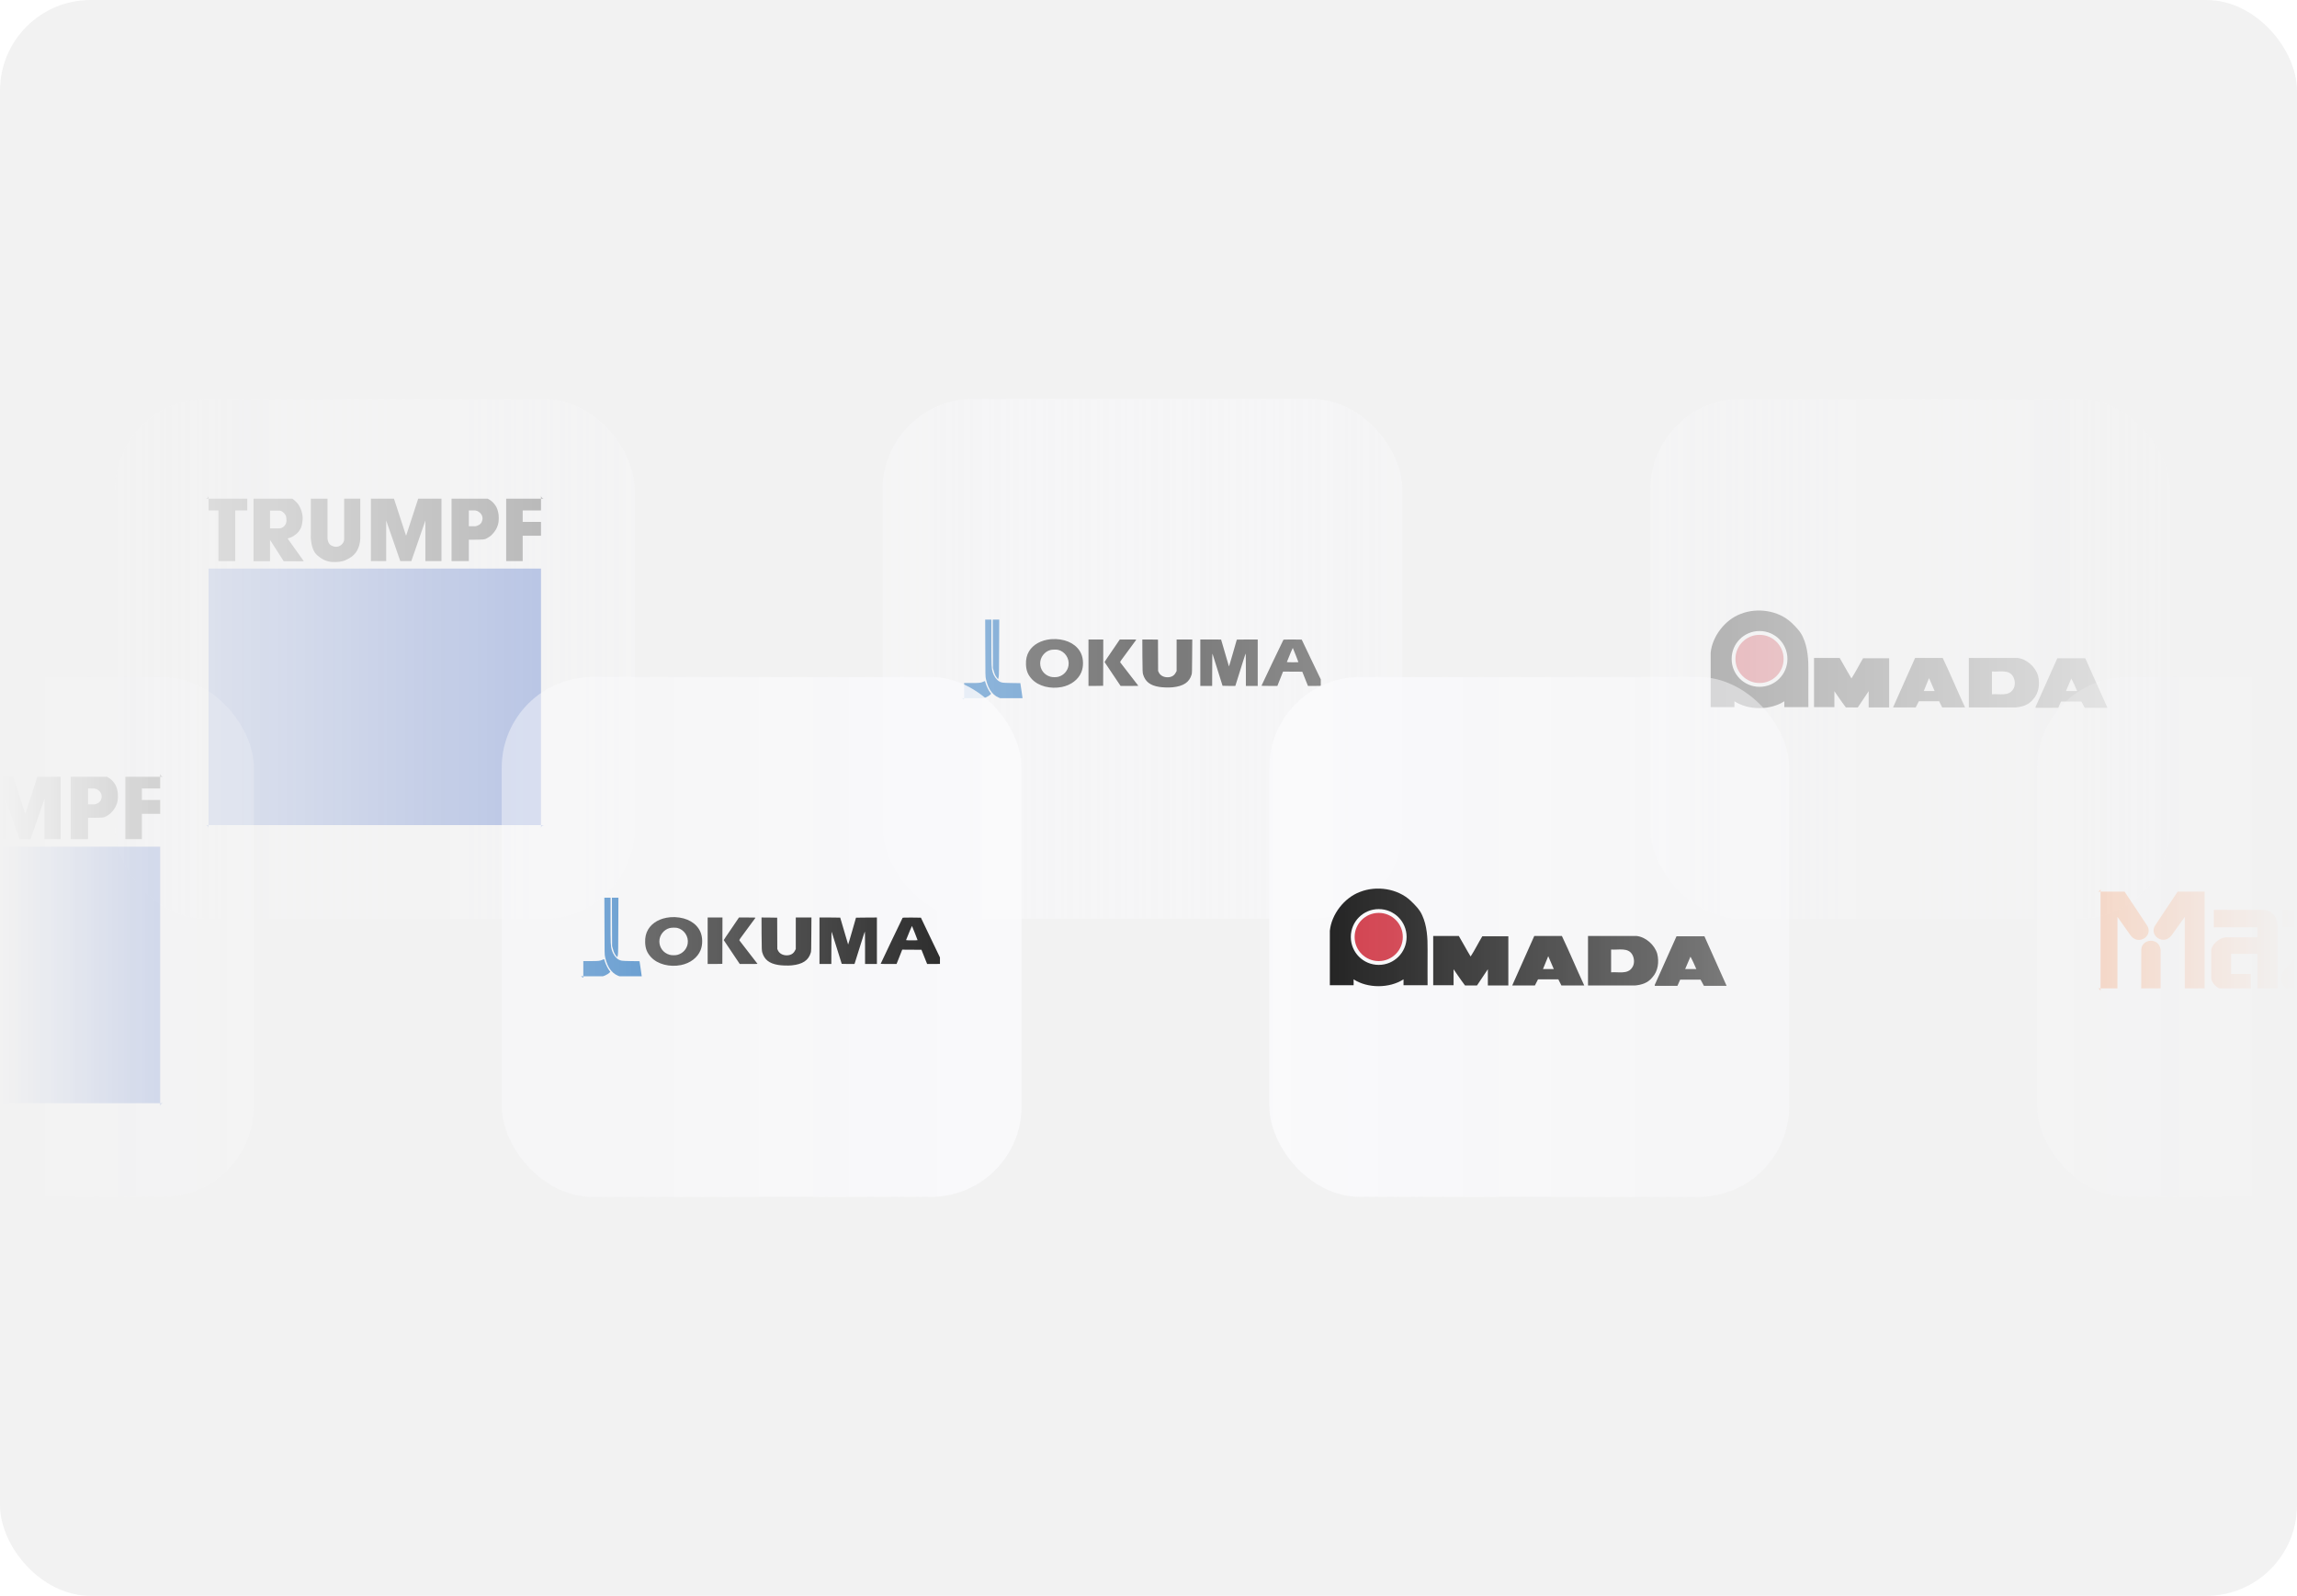 <svg width="380" height="264" viewBox="0 0 380 264" fill="none" xmlns="http://www.w3.org/2000/svg" xmlns:xlink="http://www.w3.org/1999/xlink">
	<desc>
			Created with Pixso.
	</desc>
	<defs>
		<filter id="filter_6370_884_dd" x="-21305" y="-3017" width="0" height="0" filterUnits="userSpaceOnUse" color-interpolation-filters="sRGB">
			<feFlood flood-opacity="0" result="BackgroundImageFix"/>
			<feBlend mode="normal" in="SourceGraphic" in2="BackgroundImageFix" result="shape"/>
			<feGaussianBlur stdDeviation="2.167" result="effect_layerBlur_1"/>
		</filter>
		<clipPath id="clip6370_892">
			<rect id="kia-4 1" rx="-0.5" width="51" height="11" transform="translate(292.5 103.5)" fill="white" fill-opacity="0"/>
		</clipPath>
		<filter id="filter_6370_1354_dd" x="12.5" y="59.5" width="480" height="99" filterUnits="userSpaceOnUse" color-interpolation-filters="sRGB">
			<feFlood flood-opacity="0" result="BackgroundImageFix"/>
			<feBlend mode="normal" in="SourceGraphic" in2="BackgroundImageFix" result="shape"/>
			<feGaussianBlur stdDeviation="2.167" result="effect_layerBlur_1"/>
		</filter>
		<clipPath id="clip6370_1357">
			<rect id="okuma-corporation-company-logo 1" rx="-0.5" width="59" height="13" transform="translate(159.5 102.5)" fill="white" fill-opacity="0"/>
		</clipPath>
		<clipPath id="clip6370_1364">
			<rect id="mazak-logo 1" rx="-0.5" width="65" height="16" transform="translate(410.5 101.5)" fill="white" fill-opacity="0"/>
		</clipPath>
		<clipPath id="clip6370_1371">
			<rect id="logo-trumpf 1" rx="-0.5" width="55" height="54" transform="translate(34.5 82.5)" fill="white" fill-opacity="0"/>
		</clipPath>
		<clipPath id="clip6370_1335">
			<rect id="okuma-corporation-company-logo 1" rx="-0.5" width="59" height="13" transform="translate(96.5 148.5)" fill="white" fill-opacity="0"/>
		</clipPath>
		<clipPath id="clip6370_1345">
			<rect id="mazak-logo 1" rx="-0.5" width="65" height="16" transform="translate(347.5 147.5)" fill="white" fill-opacity="0"/>
		</clipPath>
		<clipPath id="clip6370_1350">
			<rect id="logo-trumpf 1" rx="-0.5" width="55" height="54" transform="translate(-28.5 128.5)" fill="white" fill-opacity="0"/>
		</clipPath>
		<filter id="filter_6370_986_dd" x="-21305" y="-3017" width="0" height="0" filterUnits="userSpaceOnUse" color-interpolation-filters="sRGB">
			<feFlood flood-opacity="0" result="BackgroundImageFix"/>
			<feBlend mode="normal" in="SourceGraphic" in2="BackgroundImageFix" result="shape"/>
			<feGaussianBlur stdDeviation="2.1" result="effect_layerBlur_1"/>
		</filter>
		<linearGradient x1="380" y1="107.25" x2="-0" y2="107.25" id="paint_linear_6370_883_0" gradientUnits="userSpaceOnUse">
			<stop stop-color="#FFFFFF" stop-opacity="0"/>
			<stop offset="0.495" stop-color="#CDCDCD"/>
			<stop offset="1" stop-color="#999999" stop-opacity="0"/>
		</linearGradient>
	</defs>
	<rect id="Rectangle 3611" rx="15" width="380" height="264" fill="#F2F2F2" fill-opacity="1"/>
	<mask id="mask6370_883" mask-type="alpha" maskUnits="userSpaceOnUse" x="0" y="0" width="380" height="264">
		<rect id="Rectangle 3611" rx="15" width="380" height="264" fill="url(#paint_linear_6370_883_0)" fill-opacity="1"/>
	</mask>
	<g mask="url(#mask6370_883)">
		<g opacity="0.5" filter="url(#filter_6370_1354_dd)">
			<rect id="Rectangle 3611" x="146" y="66" rx="15" width="86" height="86" fill="#FAFAFC" fill-opacity="1"/>
			<rect id="okuma-corporation-company-logo 1" rx="-0.5" width="59" height="13" transform="translate(159.5 102.5)" fill="#FFFFFF" fill-opacity="0"/>
			<g clip-path="url(#clip6370_1357)">
				<path id="Vector" d="M163 107.09C163.01 111.85 163.01 111.92 163.11 112.35C163.52 114.2 164.37 115.24 165.76 115.59C166.1 115.68 166.28 115.69 167.66 115.7L169.18 115.72L169.18 115.62C169.18 115.56 169.1 114.96 168.99 114.27L168.8 113.01L167.35 112.99C165.8 112.96 165.7 112.95 165.29 112.71C164.85 112.46 164.4 111.82 164.22 111.19C164.02 110.52 164.01 110.26 164.01 106.17L164.01 102.27L162.98 102.27L163 107.09Z" fill="#005EB8" fill-opacity="1" fill-rule="nonzero"/>
				<path id="Vector" d="M164.24 106.39L164.26 110.51L164.38 110.94C164.44 111.18 164.55 111.48 164.61 111.62C164.73 111.88 165.05 112.33 165.12 112.33C165.14 112.33 165.18 112.16 165.22 111.95C165.27 111.65 165.28 110.58 165.29 106.91L165.31 102.27L164.23 102.27L164.24 106.39Z" fill="#005EB8" fill-opacity="1" fill-rule="nonzero"/>
				<path id="Vector" d="M173.85 105.74C172.21 105.9 170.91 106.62 170.23 107.75C169.85 108.4 169.7 109.06 169.73 109.93C169.77 110.96 170.06 111.66 170.72 112.36C171.81 113.52 173.77 114.02 175.66 113.65C177.19 113.34 178.4 112.42 178.9 111.18C179.27 110.27 179.25 109.02 178.86 108.14C178.22 106.7 176.68 105.81 174.69 105.72C174.42 105.72 174.04 105.72 173.85 105.74ZM175.03 107.5C176.17 107.76 176.95 108.92 176.77 110.08C176.64 110.97 175.99 111.7 175.11 111.95C174.79 112.05 174.1 112.05 173.78 111.95C172.75 111.66 172.08 110.78 172.08 109.73C172.08 108.72 172.81 107.78 173.78 107.53C174.06 107.45 174.74 107.44 175.03 107.5ZM180.07 109.63L180.07 113.47L181.28 113.47L182.5 113.45L182.51 109.62L182.52 105.79L180.07 105.79L180.07 109.63ZM183.99 107.64C183.29 108.65 182.72 109.5 182.73 109.52C182.74 109.55 183.34 110.44 184.07 111.52L185.38 113.47L186.85 113.47C187.66 113.47 188.32 113.47 188.32 113.45C188.32 113.44 187.66 112.59 186.85 111.55C186.04 110.52 185.36 109.63 185.33 109.58C185.27 109.49 185.36 109.36 186.6 107.7C187.33 106.71 187.95 105.88 187.97 105.84C188 105.79 187.77 105.79 186.63 105.79L185.25 105.79L183.99 107.64ZM188.99 108.5C189.01 111.11 189.02 111.23 189.1 111.55C189.45 112.75 190.26 113.39 191.75 113.63C192.33 113.73 193.34 113.76 193.97 113.7C195.77 113.52 196.75 112.88 197.13 111.6C197.2 111.37 197.21 111.06 197.22 108.56L197.24 105.79L194.65 105.79L194.65 111.01L194.5 111.28C194.24 111.79 193.76 112.05 193.11 112.04C192.47 112.03 191.93 111.72 191.7 111.23L191.59 110.99L191.58 108.4L191.57 105.81L190.28 105.79L188.98 105.79L188.99 108.5ZM198.57 109.63L198.57 113.47L200.53 113.47L200.54 110.76C200.54 108.91 200.56 108.08 200.59 108.16C200.61 108.22 201 109.43 201.44 110.86L202.25 113.45L203.31 113.47L204.36 113.47L204.41 113.33C204.48 113.11 205.06 111.25 205.57 109.63C205.83 108.83 206.04 108.15 206.07 108.11C206.09 108.08 206.11 109.27 206.11 110.76L206.11 113.47L208.07 113.47L208.07 105.79L206.34 105.79L204.61 105.81L203.97 108.04C203.62 109.27 203.32 110.26 203.31 110.25C203.3 110.24 202.01 105.83 202.01 105.8C202.01 105.79 201.23 105.79 200.29 105.79L198.57 105.79L198.57 109.63ZM212.32 105.84C212.27 105.91 208.69 113.4 208.69 113.44C208.69 113.46 209.28 113.47 210.01 113.47L211.32 113.47L211.74 112.41C211.98 111.82 212.19 111.29 212.21 111.22L212.26 111.1L213.85 111.11L215.44 111.12L215.66 111.67C215.78 111.98 215.99 112.5 216.13 112.85L216.38 113.47L217.68 113.47C218.41 113.47 219 113.46 219 113.45C219 113.43 218.78 112.98 218.53 112.45C218.27 111.92 217.45 110.2 216.7 108.64L215.35 105.81L213.85 105.79C212.69 105.79 212.35 105.8 212.32 105.84ZM214.35 108.36C214.6 108.99 214.8 109.52 214.8 109.53C214.8 109.55 214.37 109.56 213.84 109.56C213.31 109.56 212.89 109.55 212.89 109.52C213.34 108.39 213.85 107.16 213.87 107.18C213.88 107.2 214.1 107.73 214.35 108.36L214.35 108.36Z" fill="#000000" fill-opacity="1" fill-rule="nonzero"/>
				<path id="Vector" d="M162.65 112.78C162.25 112.97 162.01 112.99 160.65 112.99L159.39 112.99L159.19 114.32C159.08 115.05 159 115.66 159 115.68C159.03 115.72 161.65 115.71 162.05 115.67C162.71 115.6 163.52 115.24 163.87 114.87L163.97 114.76L163.79 114.53C163.55 114.21 163.2 113.5 163.07 113.06C163.02 112.86 162.96 112.69 162.95 112.68C162.93 112.66 162.8 112.71 162.65 112.78Z" fill="#005EB8" fill-opacity="1" fill-rule="nonzero"/>
			</g>
			<rect id="Rectangle 3611" x="400" y="66" rx="15" width="86" height="86" fill="#FAFAFC" fill-opacity="1"/>
			<rect id="mazak-logo 1" rx="-0.5" width="65" height="16" transform="translate(410.5 101.5)" fill="#FFFFFF" fill-opacity="0"/>
			<g clip-path="url(#clip6370_1364)">
				<path id="Vector" d="M418.19 107.09L414.15 101.01L410.02 101.01L410.01 117.99L413.29 117.99L413.3 105.68L415.46 108.73C416.81 110.55 419.3 108.76 418.19 107.09ZM427.72 101L423.59 101L419.55 107.07C418.44 108.74 420.93 110.53 422.27 108.71L424.44 105.67L424.44 117.99L427.72 117.99L427.72 101Z" fill="#FF5901" fill-opacity="1" fill-rule="nonzero"/>
				<path id="Vector" d="M417.24 111.21L417.23 117.99L420.44 117.99L420.44 111.21L420.45 111.21C420.29 108.98 417.2 109.22 417.24 111.21ZM431.46 117.93L435.38 117.93L435.37 115.12L432.1 115.12L432.1 111.8L436.46 111.8L436.46 117.93L439.82 117.93L439.82 107.39C439.82 105.89 439.02 104.52 437.22 104.52L429.25 104.52L429.24 107.4L436.46 107.4L436.46 109.05L431.38 109.06C430.02 109.06 428.82 110.44 428.82 111.2L428.82 115.73C428.83 116.91 430.42 117.93 431.46 117.93ZM454.27 117.93L458.18 117.93L458.17 115.12L454.9 115.12L454.9 111.81L459.26 111.81L459.26 117.93L462.62 117.93L462.62 107.4C462.62 105.9 461.82 104.52 460.02 104.52L452.05 104.52L452.05 107.4L459.26 107.4L459.26 109.06L454.18 109.06C452.83 109.06 451.62 110.44 451.62 111.21L451.62 115.73C451.63 116.92 453.22 117.93 454.27 117.93ZM444.42 115.17L450.76 107.8C451.86 106.61 451.62 104.52 449.11 104.52L440.61 104.52L440.61 107.4L447.05 107.4L441.07 114.3L441.07 114.29C439.57 116 440.83 117.92 442.53 117.92L450.97 117.92L450.97 115.16L444.42 115.17ZM463.77 101.08L463.77 117.99L467.19 117.99L467.2 101.08L463.77 101.08Z" fill="#FF5901" fill-opacity="1" fill-rule="nonzero"/>
				<path id="Vector" d="M466.27 110.75L471.91 118L475.98 117.99L470.34 110.74L475.13 104.51L471.24 104.52L467.15 109.83L466.27 110.75Z" fill="#FF5901" fill-opacity="1" fill-rule="nonzero"/>
			</g>
			<rect id="Rectangle 3611" x="19" y="66" rx="15" width="86" height="86" fill="#FAFAFC" fill-opacity="1"/>
			<rect id="logo-trumpf 1" rx="-0.5" width="55" height="54" transform="translate(34.5 82.5)" fill="#FFFFFF" fill-opacity="0"/>
			<g clip-path="url(#clip6370_1371)">
				<path id="Vector" d="M34 94.06L89.99 94.06L89.99 137L34 137L34 94.06Z" fill="#0033BA" fill-opacity="1" fill-rule="nonzero"/>
				<path id="Vector" d="M86.47 92.82L83.74 92.82L83.74 82.02L89.99 82.02L89.99 84.44L86.47 84.44L86.47 86.34L89.99 86.34L89.99 88.63L86.47 88.63L86.47 92.82ZM34 82.02L40.91 82.02L40.91 84.44L38.92 84.44L38.92 92.82L36.13 92.82L36.13 84.44L34 84.44L34 82.02ZM79.75 86.19C79.69 86.38 79.64 86.49 79.5 86.63C79.37 86.78 79.26 86.83 79.08 86.91C78.91 86.99 78.81 87.03 78.62 87.06L77.56 87.06L77.56 84.44L78.62 84.44C79.02 84.54 79.01 84.54 79.22 84.69C79.45 84.85 79.53 84.92 79.65 85.13C79.74 85.28 79.77 85.37 79.8 85.54C79.85 85.79 79.83 85.95 79.75 86.19ZM82.4 84.67C82.25 84.09 82.1 83.75 81.71 83.29C81.41 82.95 81.2 82.79 80.8 82.56C80.45 82.36 80.23 82.27 79.83 82.17C79.37 82.04 79.1 82.05 78.62 82.02C78.27 82 77.91 82 77.56 82.02L74.7 82.02L74.7 92.82L77.56 92.82L77.56 89.28C77.97 89.28 78.21 89.29 78.62 89.28C79.14 89.27 79.43 89.28 79.95 89.24C80.35 89.2 80.54 89.06 80.86 88.86C81.24 88.63 81.42 88.43 81.7 88.09C81.97 87.75 82.1 87.54 82.26 87.14C82.47 86.62 82.5 86.29 82.51 85.73C82.51 85.32 82.5 85.08 82.4 84.67ZM61.36 82.02L61.36 92.82L63.89 92.82L63.89 86.11L66.22 92.82L68.05 92.82L70.37 86.11L70.37 92.82L73.03 92.82L73.03 82.02L69.34 82.02L67.18 88.63L65.02 82.02L61.36 82.02ZM56.94 82.02L56.94 89.09C56.95 89.34 56.92 89.49 56.81 89.71C56.71 89.9 56.62 90 56.46 90.13C56.33 90.25 56.19 90.33 56.03 90.38C55.84 90.45 55.64 90.47 55.44 90.45C55.29 90.43 55.15 90.39 55.01 90.33C54.81 90.24 54.68 90.19 54.53 90.02C54.39 89.87 54.35 89.75 54.28 89.56C54.22 89.39 54.2 89.28 54.18 89.09L54.18 82.02L51.42 82.02L51.42 88.63L51.41 88.63L51.42 89.09C51.44 89.31 51.45 89.43 51.49 89.64C51.54 89.99 51.56 90.18 51.67 90.51C51.79 90.87 51.87 91.08 52.08 91.4C52.35 91.78 52.57 91.96 52.95 92.23C53.39 92.54 53.67 92.69 54.2 92.84C54.71 92.98 55.03 92.98 55.56 92.97C55.97 92.96 56.2 92.95 56.59 92.85C57.02 92.75 57.25 92.64 57.64 92.43C58.03 92.21 58.24 92.07 58.55 91.76C58.9 91.41 59.05 91.16 59.25 90.71C59.43 90.3 59.48 90.04 59.55 89.6C59.58 89.43 59.59 89.26 59.6 89.09L59.6 82.02L56.94 82.02ZM44.67 84.47L46.3 84.47C46.58 84.54 46.73 84.63 46.93 84.83C47.08 84.97 47.16 85.07 47.25 85.25C47.36 85.48 47.36 85.64 47.38 85.89C47.39 86.08 47.41 86.2 47.36 86.38C47.34 86.5 47.3 86.61 47.25 86.71C47.18 86.86 47.08 86.99 46.95 87.1C46.77 87.27 46.54 87.37 46.3 87.4L46.3 87.41L44.67 87.41L44.67 84.47ZM47.6 89.11L47.6 89.06C47.76 89.03 47.93 88.98 48.13 88.9C48.48 88.75 48.67 88.62 48.96 88.38C49.28 88.11 49.45 87.92 49.66 87.56C49.9 87.13 49.95 86.84 50.02 86.35C50.09 85.92 50.09 85.49 50.01 85.07C49.95 84.7 49.83 84.33 49.66 83.99C49.44 83.54 49.27 83.29 48.91 82.95C48.49 82.54 48.18 82.33 47.61 82.16C47.12 82.01 46.8 82 46.3 82.04L41.94 82.04L41.94 92.84L44.67 92.84L44.67 89.31L46.93 92.84L50.26 92.84L47.6 89.11Z" fill="#000000" fill-opacity="1" fill-rule="nonzero"/>
			</g>
			<rect id="Rectangle 3611" x="273" y="66" rx="15" width="86" height="86" fill="#FAFAFC" fill-opacity="1"/>
			<path id="Vector" d="M286.47 109.01C286.47 111.56 288.53 113.62 291.09 113.62C293.64 113.62 295.7 111.56 295.7 109.01C295.7 106.45 293.64 104.39 291.09 104.39C288.53 104.39 286.47 106.45 286.47 109.01ZM298.28 105.43C299.07 107.13 299.19 109.11 299.17 111.15C299.15 113.1 299.17 116.98 299.17 116.98L295.19 116.98L295.19 116.01C292.86 117.52 289.24 117.52 286.93 116.01C286.93 116.45 286.95 116.65 286.93 116.98L283 116.98L283 107.97C283.28 105.25 285.38 102.52 287.98 101.55C290.73 100.47 294.19 100.98 296.35 102.99C297.1 103.7 297.89 104.5 298.28 105.43ZM304.34 108.84C305.01 109.97 305.6 111.1 306.29 112.23C306.98 111.18 307.55 110 308.22 108.89L312.53 108.89L312.53 117.03L309.14 117.03L309.14 114.34L307.34 117.03L305.37 117.03C304.72 116.19 303.47 114.34 303.47 114.34L303.47 116.98L300.1 116.98L300.1 108.84L304.34 108.84ZM321.39 108.84C322.68 111.54 323.83 114.34 325.09 117.03L321.31 117.03L320.8 116.01L317.44 116.01L316.92 117.03L313.17 117.03L316.82 108.84L321.39 108.84ZM333.75 108.84C335.26 109 336.73 110.31 337.16 111.77C337.5 113.16 337.29 114.67 336.34 115.7C335.6 116.62 334.57 116.93 333.46 117.03L325.71 117.03L325.71 108.84L333.75 108.84ZM348.64 117.09L344.89 117.09L344.33 116.06L340.96 116.06L340.5 117.09L336.75 117.09L336.75 116.93L340.35 108.89L344.97 108.89L348.64 117.09ZM333.05 111.95C333.39 112.56 333.44 113.49 333 114.08C332.26 115.21 330.74 114.75 329.53 114.85L329.53 111.08C330.79 111.18 332.36 110.69 333.05 111.95ZM320.05 114.31L318.26 114.31L319.13 112.18C319.44 112.87 320.05 114.31 320.05 114.31ZM343.63 114.31L341.78 114.31L342.66 112.26C343.02 112.9 343.33 113.62 343.63 114.31Z" fill="#000000" fill-opacity="1" fill-rule="evenodd"/>
			<path id="Vector" d="M287.1 109.01C287.1 106.8 288.88 105.02 291.09 105.02C293.29 105.02 295.07 106.8 295.07 109.01C295.07 111.21 293.29 112.99 291.09 112.99C288.88 112.99 287.1 111.21 287.1 109.01Z" fill="#CC2131" fill-opacity="1" fill-rule="evenodd"/>
		</g>
	</g>
	<g mask="url(#mask6370_883)">
		<rect id="Rectangle 3611" x="83" y="112" rx="15" width="86" height="86" fill="#FAFAFC" fill-opacity="1"/>
		<rect id="okuma-corporation-company-logo 1" rx="-0.5" width="59" height="13" transform="translate(96.5 148.5)" fill="#FFFFFF" fill-opacity="0"/>
		<g clip-path="url(#clip6370_1335)">
			<path id="Vector" d="M100 153.09C100.01 157.85 100.01 157.92 100.11 158.35C100.52 160.2 101.37 161.24 102.76 161.59C103.1 161.68 103.28 161.69 104.66 161.7L106.18 161.72L106.18 161.62C106.18 161.56 106.1 160.96 105.99 160.27L105.8 159.01L104.35 158.99C102.8 158.96 102.7 158.95 102.29 158.71C101.85 158.46 101.4 157.82 101.22 157.19C101.02 156.52 101.01 156.26 101.01 152.17L101.01 148.27L99.98 148.27L100 153.09Z" fill="#005EB8" fill-opacity="1" fill-rule="nonzero"/>
			<path id="Vector" d="M101.24 152.39L101.26 156.51L101.38 156.94C101.44 157.18 101.55 157.48 101.61 157.62C101.73 157.88 102.05 158.33 102.12 158.33C102.14 158.33 102.18 158.16 102.22 157.95C102.27 157.65 102.28 156.58 102.29 152.91L102.31 148.27L101.23 148.27L101.24 152.39Z" fill="#005EB8" fill-opacity="1" fill-rule="nonzero"/>
			<path id="Vector" d="M110.85 151.74C109.21 151.89 107.91 152.62 107.23 153.75C106.85 154.39 106.7 155.06 106.73 155.93C106.77 156.96 107.06 157.66 107.72 158.36C108.81 159.52 110.77 160.02 112.66 159.65C114.19 159.34 115.4 158.42 115.9 157.18C116.27 156.27 116.25 155.02 115.86 154.14C115.22 152.7 113.68 151.81 111.69 151.72C111.42 151.72 111.04 151.72 110.85 151.74ZM112.03 153.5C113.17 153.76 113.95 154.92 113.77 156.08C113.64 156.97 112.99 157.7 112.11 157.95C111.79 158.05 111.1 158.05 110.78 157.95C109.75 157.66 109.08 156.78 109.08 155.73C109.08 154.72 109.81 153.78 110.78 153.53C111.06 153.45 111.74 153.44 112.03 153.5ZM117.07 155.63L117.07 159.47L118.28 159.47L119.5 159.45L119.51 155.62L119.52 151.78L117.07 151.78L117.07 155.63ZM120.99 153.64C120.29 154.65 119.72 155.5 119.73 155.52C119.74 155.55 120.34 156.44 121.07 157.52L122.38 159.47L123.85 159.47C124.66 159.47 125.32 159.47 125.32 159.45C125.32 159.44 124.66 158.59 123.85 157.55C123.04 156.52 122.36 155.63 122.33 155.58C122.27 155.49 122.36 155.36 123.6 153.7C124.33 152.71 124.95 151.88 124.97 151.84C125 151.79 124.77 151.78 123.63 151.78L122.25 151.78L120.99 153.64ZM125.99 154.5C126.01 157.11 126.02 157.23 126.1 157.55C126.45 158.75 127.26 159.39 128.75 159.63C129.33 159.73 130.34 159.76 130.97 159.7C132.77 159.52 133.75 158.88 134.13 157.6C134.2 157.37 134.21 157.06 134.22 154.56L134.24 151.78L131.65 151.78L131.65 157L131.5 157.28C131.24 157.79 130.76 158.05 130.11 158.04C129.47 158.03 128.93 157.72 128.7 157.23L128.59 156.99L128.58 154.4L128.57 151.81L127.28 151.79L125.98 151.78L125.99 154.5ZM135.57 155.63L135.57 159.47L137.53 159.47L137.54 156.76C137.54 154.91 137.56 154.08 137.59 154.16C137.61 154.22 138 155.43 138.44 156.86L139.25 159.45L140.31 159.47L141.36 159.47L141.41 159.33C141.48 159.11 142.06 157.25 142.57 155.63C142.83 154.83 143.04 154.15 143.07 154.11C143.09 154.08 143.11 155.27 143.11 156.76L143.11 159.47L145.07 159.47L145.07 151.78L143.34 151.79L141.61 151.81L140.97 154.04C140.62 155.27 140.32 156.26 140.31 156.25C140.3 156.24 139 151.83 139 151.8C139 151.79 138.23 151.78 137.29 151.78L135.57 151.78L135.57 155.63ZM149.32 151.84C149.27 151.91 145.69 159.4 145.69 159.44C145.69 159.46 146.28 159.47 147 159.47L148.32 159.47L148.74 158.41C148.98 157.82 149.19 157.29 149.21 157.22L149.26 157.1L150.85 157.11L152.44 157.12L152.66 157.67C152.78 157.98 152.99 158.5 153.13 158.85L153.38 159.47L154.68 159.47C155.41 159.47 156 159.46 156 159.45C156 159.43 155.78 158.98 155.53 158.45C155.27 157.92 154.45 156.2 153.7 154.64L152.35 151.81L150.85 151.79C149.69 151.78 149.35 151.8 149.32 151.84ZM151.35 154.36C151.6 154.99 151.8 155.52 151.8 155.53C151.8 155.55 151.37 155.56 150.84 155.56C150.31 155.56 149.89 155.55 149.89 155.52C150.34 154.39 150.85 153.16 150.87 153.18C150.88 153.2 151.1 153.73 151.35 154.36L151.35 154.36Z" fill="#000000" fill-opacity="1" fill-rule="nonzero"/>
			<path id="Vector" d="M99.65 158.78C99.25 158.97 99.01 158.99 97.65 158.99L96.39 158.99L96.19 160.32C96.08 161.05 96 161.66 96 161.68C96.03 161.72 98.65 161.71 99.05 161.67C99.71 161.6 100.52 161.24 100.87 160.87L100.97 160.76L100.79 160.53C100.55 160.21 100.2 159.5 100.07 159.06C100.02 158.86 99.96 158.69 99.95 158.68C99.93 158.66 99.8 158.71 99.65 158.78Z" fill="#005EB8" fill-opacity="1" fill-rule="nonzero"/>
		</g>
		<rect id="Rectangle 3611" x="337" y="112" rx="15" width="86" height="86" fill="#FAFAFC" fill-opacity="1"/>
		<rect id="mazak-logo 1" rx="-0.5" width="65" height="16" transform="translate(347.5 147.5)" fill="#FFFFFF" fill-opacity="0"/>
		<g clip-path="url(#clip6370_1345)">
			<path id="Vector" d="M355.19 153.09L351.15 147.01L347.02 147.01L347.01 163.99L350.29 163.99L350.3 151.68L352.46 154.73C353.81 156.55 356.3 154.76 355.19 153.09ZM364.72 147L360.59 147L356.55 153.07C355.44 154.74 357.93 156.53 359.27 154.71L361.44 151.67L361.44 163.99L364.72 163.99L364.72 147Z" fill="#FF5901" fill-opacity="1" fill-rule="nonzero"/>
			<path id="Vector" d="M354.24 157.21L354.23 163.99L357.44 163.99L357.44 157.21L357.45 157.21C357.29 154.98 354.2 155.22 354.24 157.21ZM368.46 163.93L372.38 163.93L372.37 161.12L369.1 161.12L369.1 157.8L373.46 157.8L373.46 163.93L376.82 163.93L376.82 153.39C376.82 151.89 376.02 150.52 374.22 150.52L366.25 150.52L366.24 153.4L373.46 153.4L373.46 155.05L368.38 155.06C367.02 155.06 365.82 156.44 365.82 157.2L365.82 161.73C365.83 162.91 367.42 163.93 368.46 163.93ZM391.27 163.93L395.18 163.93L395.17 161.12L391.9 161.12L391.9 157.81L396.26 157.81L396.26 163.93L399.62 163.93L399.62 153.39C399.62 151.9 398.82 150.52 397.02 150.52L389.05 150.52L389.05 153.4L396.26 153.4L396.26 155.06L391.18 155.06C389.83 155.06 388.62 156.44 388.62 157.21L388.62 161.73C388.63 162.92 390.22 163.93 391.27 163.93ZM381.42 161.17L387.76 153.8C388.86 152.61 388.62 150.52 386.11 150.52L377.61 150.52L377.61 153.4L384.05 153.4L378.07 160.3L378.07 160.29C376.57 162 377.83 163.92 379.53 163.92L387.97 163.92L387.97 161.16L381.42 161.17ZM400.77 147.08L400.77 163.99L404.19 163.99L404.2 147.08L400.77 147.08Z" fill="#FF5901" fill-opacity="1" fill-rule="nonzero"/>
			<path id="Vector" d="M403.27 156.75L408.91 164L412.98 163.99L407.34 156.74L412.13 150.51L408.24 150.52L404.15 155.83L403.27 156.75Z" fill="#FF5901" fill-opacity="1" fill-rule="nonzero"/>
		</g>
		<rect id="Rectangle 3611" x="-44" y="112" rx="15" width="86" height="86" fill="#FAFAFC" fill-opacity="1"/>
		<rect id="logo-trumpf 1" rx="-0.5" width="55" height="54" transform="translate(-28.5 128.5)" fill="#FFFFFF" fill-opacity="0"/>
		<g clip-path="url(#clip6370_1350)">
			<path id="Vector" d="M-29 140.06L26.99 140.06L26.99 183L-29 183L-29 140.06Z" fill="#0033BA" fill-opacity="1" fill-rule="nonzero"/>
			<path id="Vector" d="M23.47 138.82L20.74 138.82L20.74 128.02L26.99 128.02L26.99 130.44L23.47 130.44L23.47 132.34L26.99 132.34L26.99 134.63L23.47 134.63L23.47 138.82ZM-29 128.02L-22.09 128.02L-22.09 130.44L-24.08 130.44L-24.08 138.82L-26.87 138.82L-26.87 130.44L-29 130.44L-29 128.02ZM16.75 132.19C16.69 132.38 16.64 132.49 16.5 132.63C16.37 132.78 16.26 132.83 16.08 132.91C15.91 132.99 15.81 133.03 15.62 133.06L14.56 133.06L14.56 130.44L15.62 130.44C16.02 130.54 16.01 130.54 16.22 130.69C16.45 130.85 16.53 130.92 16.65 131.13C16.74 131.28 16.77 131.37 16.8 131.54C16.85 131.79 16.83 131.95 16.75 132.19ZM19.4 130.67C19.25 130.09 19.1 129.75 18.71 129.3C18.41 128.95 18.2 128.79 17.8 128.56C17.45 128.36 17.23 128.27 16.83 128.17C16.37 128.04 16.1 128.05 15.62 128.02C15.27 128 14.91 128 14.56 128.02L11.7 128.02L11.7 138.82L14.56 138.82L14.56 135.28C14.97 135.28 15.21 135.29 15.62 135.28C16.14 135.27 16.43 135.28 16.95 135.24C17.35 135.2 17.54 135.06 17.86 134.86C18.24 134.63 18.42 134.43 18.7 134.09C18.97 133.75 19.1 133.54 19.26 133.14C19.47 132.62 19.5 132.29 19.51 131.74C19.51 131.32 19.5 131.08 19.4 130.67ZM-1.64 128.02L-1.64 138.82L0.89 138.82L0.89 132.11L3.22 138.82L5.05 138.82L7.37 132.11L7.37 138.82L10.03 138.82L10.03 128.02L6.34 128.02L4.18 134.63L2.02 128.02L-1.64 128.02ZM-6.06 128.02L-6.06 135.09C-6.05 135.34 -6.08 135.49 -6.19 135.71C-6.29 135.9 -6.38 136 -6.54 136.13C-6.67 136.25 -6.81 136.33 -6.97 136.38C-7.16 136.45 -7.36 136.47 -7.56 136.45C-7.71 136.43 -7.85 136.39 -7.99 136.33C-8.19 136.24 -8.32 136.19 -8.47 136.02C-8.61 135.87 -8.65 135.75 -8.72 135.56C-8.78 135.39 -8.8 135.28 -8.82 135.09L-8.82 128.02L-11.58 128.02L-11.58 134.63L-11.59 134.63L-11.58 135.09C-11.56 135.31 -11.55 135.43 -11.51 135.64C-11.46 135.99 -11.44 136.18 -11.33 136.51C-11.21 136.87 -11.13 137.08 -10.92 137.4C-10.65 137.78 -10.43 137.96 -10.05 138.23C-9.61 138.54 -9.33 138.69 -8.8 138.84C-8.29 138.98 -7.97 138.98 -7.44 138.97C-7.03 138.96 -6.8 138.95 -6.41 138.85C-5.98 138.75 -5.75 138.64 -5.36 138.43C-4.97 138.21 -4.76 138.07 -4.45 137.75C-4.1 137.41 -3.95 137.16 -3.75 136.71C-3.57 136.3 -3.52 136.04 -3.45 135.6C-3.42 135.43 -3.41 135.26 -3.4 135.09L-3.4 128.02L-6.06 128.02ZM-18.33 130.47L-16.7 130.47C-16.42 130.54 -16.27 130.63 -16.07 130.83C-15.92 130.97 -15.84 131.07 -15.75 131.25C-15.64 131.48 -15.64 131.64 -15.62 131.89C-15.61 132.08 -15.59 132.2 -15.64 132.38C-15.66 132.5 -15.7 132.61 -15.75 132.71C-15.82 132.86 -15.92 132.99 -16.05 133.1C-16.23 133.27 -16.46 133.37 -16.7 133.39L-16.7 133.41L-18.33 133.41L-18.33 130.47ZM-15.4 135.11L-15.4 135.06C-15.24 135.03 -15.07 134.98 -14.87 134.9C-14.52 134.75 -14.33 134.63 -14.04 134.38C-13.72 134.11 -13.55 133.92 -13.34 133.56C-13.1 133.13 -13.05 132.84 -12.98 132.35C-12.91 131.92 -12.91 131.49 -12.99 131.07C-13.05 130.7 -13.17 130.33 -13.34 129.99C-13.56 129.54 -13.73 129.29 -14.09 128.95C-14.51 128.54 -14.82 128.33 -15.39 128.16C-15.88 128.01 -16.2 128 -16.7 128.04L-21.06 128.04L-21.06 138.84L-18.33 138.84L-18.33 135.31L-16.07 138.84L-12.74 138.84L-15.4 135.11Z" fill="#000000" fill-opacity="1" fill-rule="nonzero"/>
		</g>
		<rect id="Rectangle 3611" x="210" y="112" rx="15" width="86" height="86" fill="#FAFAFC" fill-opacity="1"/>
		<path id="Vector" d="M223.47 155C223.47 157.56 225.53 159.62 228.09 159.62C230.64 159.62 232.7 157.56 232.7 155C232.7 152.45 230.64 150.39 228.09 150.39C225.53 150.39 223.47 152.45 223.47 155ZM235.28 151.42C236.07 153.13 236.19 155.11 236.17 157.15C236.15 159.1 236.17 162.98 236.17 162.98L232.19 162.98L232.19 162.01C229.86 163.52 226.24 163.52 223.93 162.01C223.93 162.45 223.95 162.65 223.93 162.98L220 162.98L220 153.97C220.28 151.25 222.38 148.52 224.98 147.55C227.73 146.47 231.19 146.98 233.35 148.99C234.1 149.7 234.89 150.5 235.28 151.42ZM241.34 154.84C242.01 155.97 242.6 157.1 243.29 158.23C243.98 157.18 244.55 156 245.22 154.89L249.53 154.89L249.53 163.03L246.14 163.03L246.14 160.34L244.34 163.03L242.37 163.03C241.72 162.19 240.47 160.34 240.47 160.34L240.47 162.98L237.1 162.98L237.1 154.84L241.34 154.84ZM258.39 154.84C259.68 157.54 260.83 160.34 262.09 163.03L258.31 163.03L257.8 162.01L254.44 162.01L253.92 163.03L250.17 163.03L253.82 154.84L258.39 154.84ZM270.75 154.84C272.26 155 273.73 156.31 274.16 157.77C274.5 159.16 274.29 160.67 273.34 161.7C272.6 162.62 271.57 162.93 270.46 163.03L262.71 163.03L262.71 154.84L270.75 154.84ZM285.64 163.09L281.89 163.09L281.33 162.06L277.96 162.06L277.5 163.09L273.75 163.09L273.75 162.93L277.35 154.89L281.97 154.89L285.64 163.09ZM270.05 157.95C270.39 158.56 270.44 159.49 270 160.08C269.26 161.21 267.74 160.75 266.53 160.85L266.53 157.08C267.79 157.18 269.36 156.69 270.05 157.95ZM257.05 160.31L255.26 160.31L256.13 158.18C256.44 158.87 257.05 160.31 257.05 160.31ZM280.63 160.31L278.78 160.31L279.66 158.26C280.02 158.9 280.32 159.62 280.63 160.31Z" fill="#000000" fill-opacity="1" fill-rule="evenodd"/>
		<path id="Vector" d="M224.1 155C224.1 152.8 225.88 151.02 228.09 151.02C230.29 151.02 232.07 152.8 232.07 155C232.07 157.21 230.29 158.99 228.09 158.99C225.88 158.99 224.1 157.21 224.1 155Z" fill="#CC2131" fill-opacity="1" fill-rule="evenodd"/>
	</g>
</svg>
